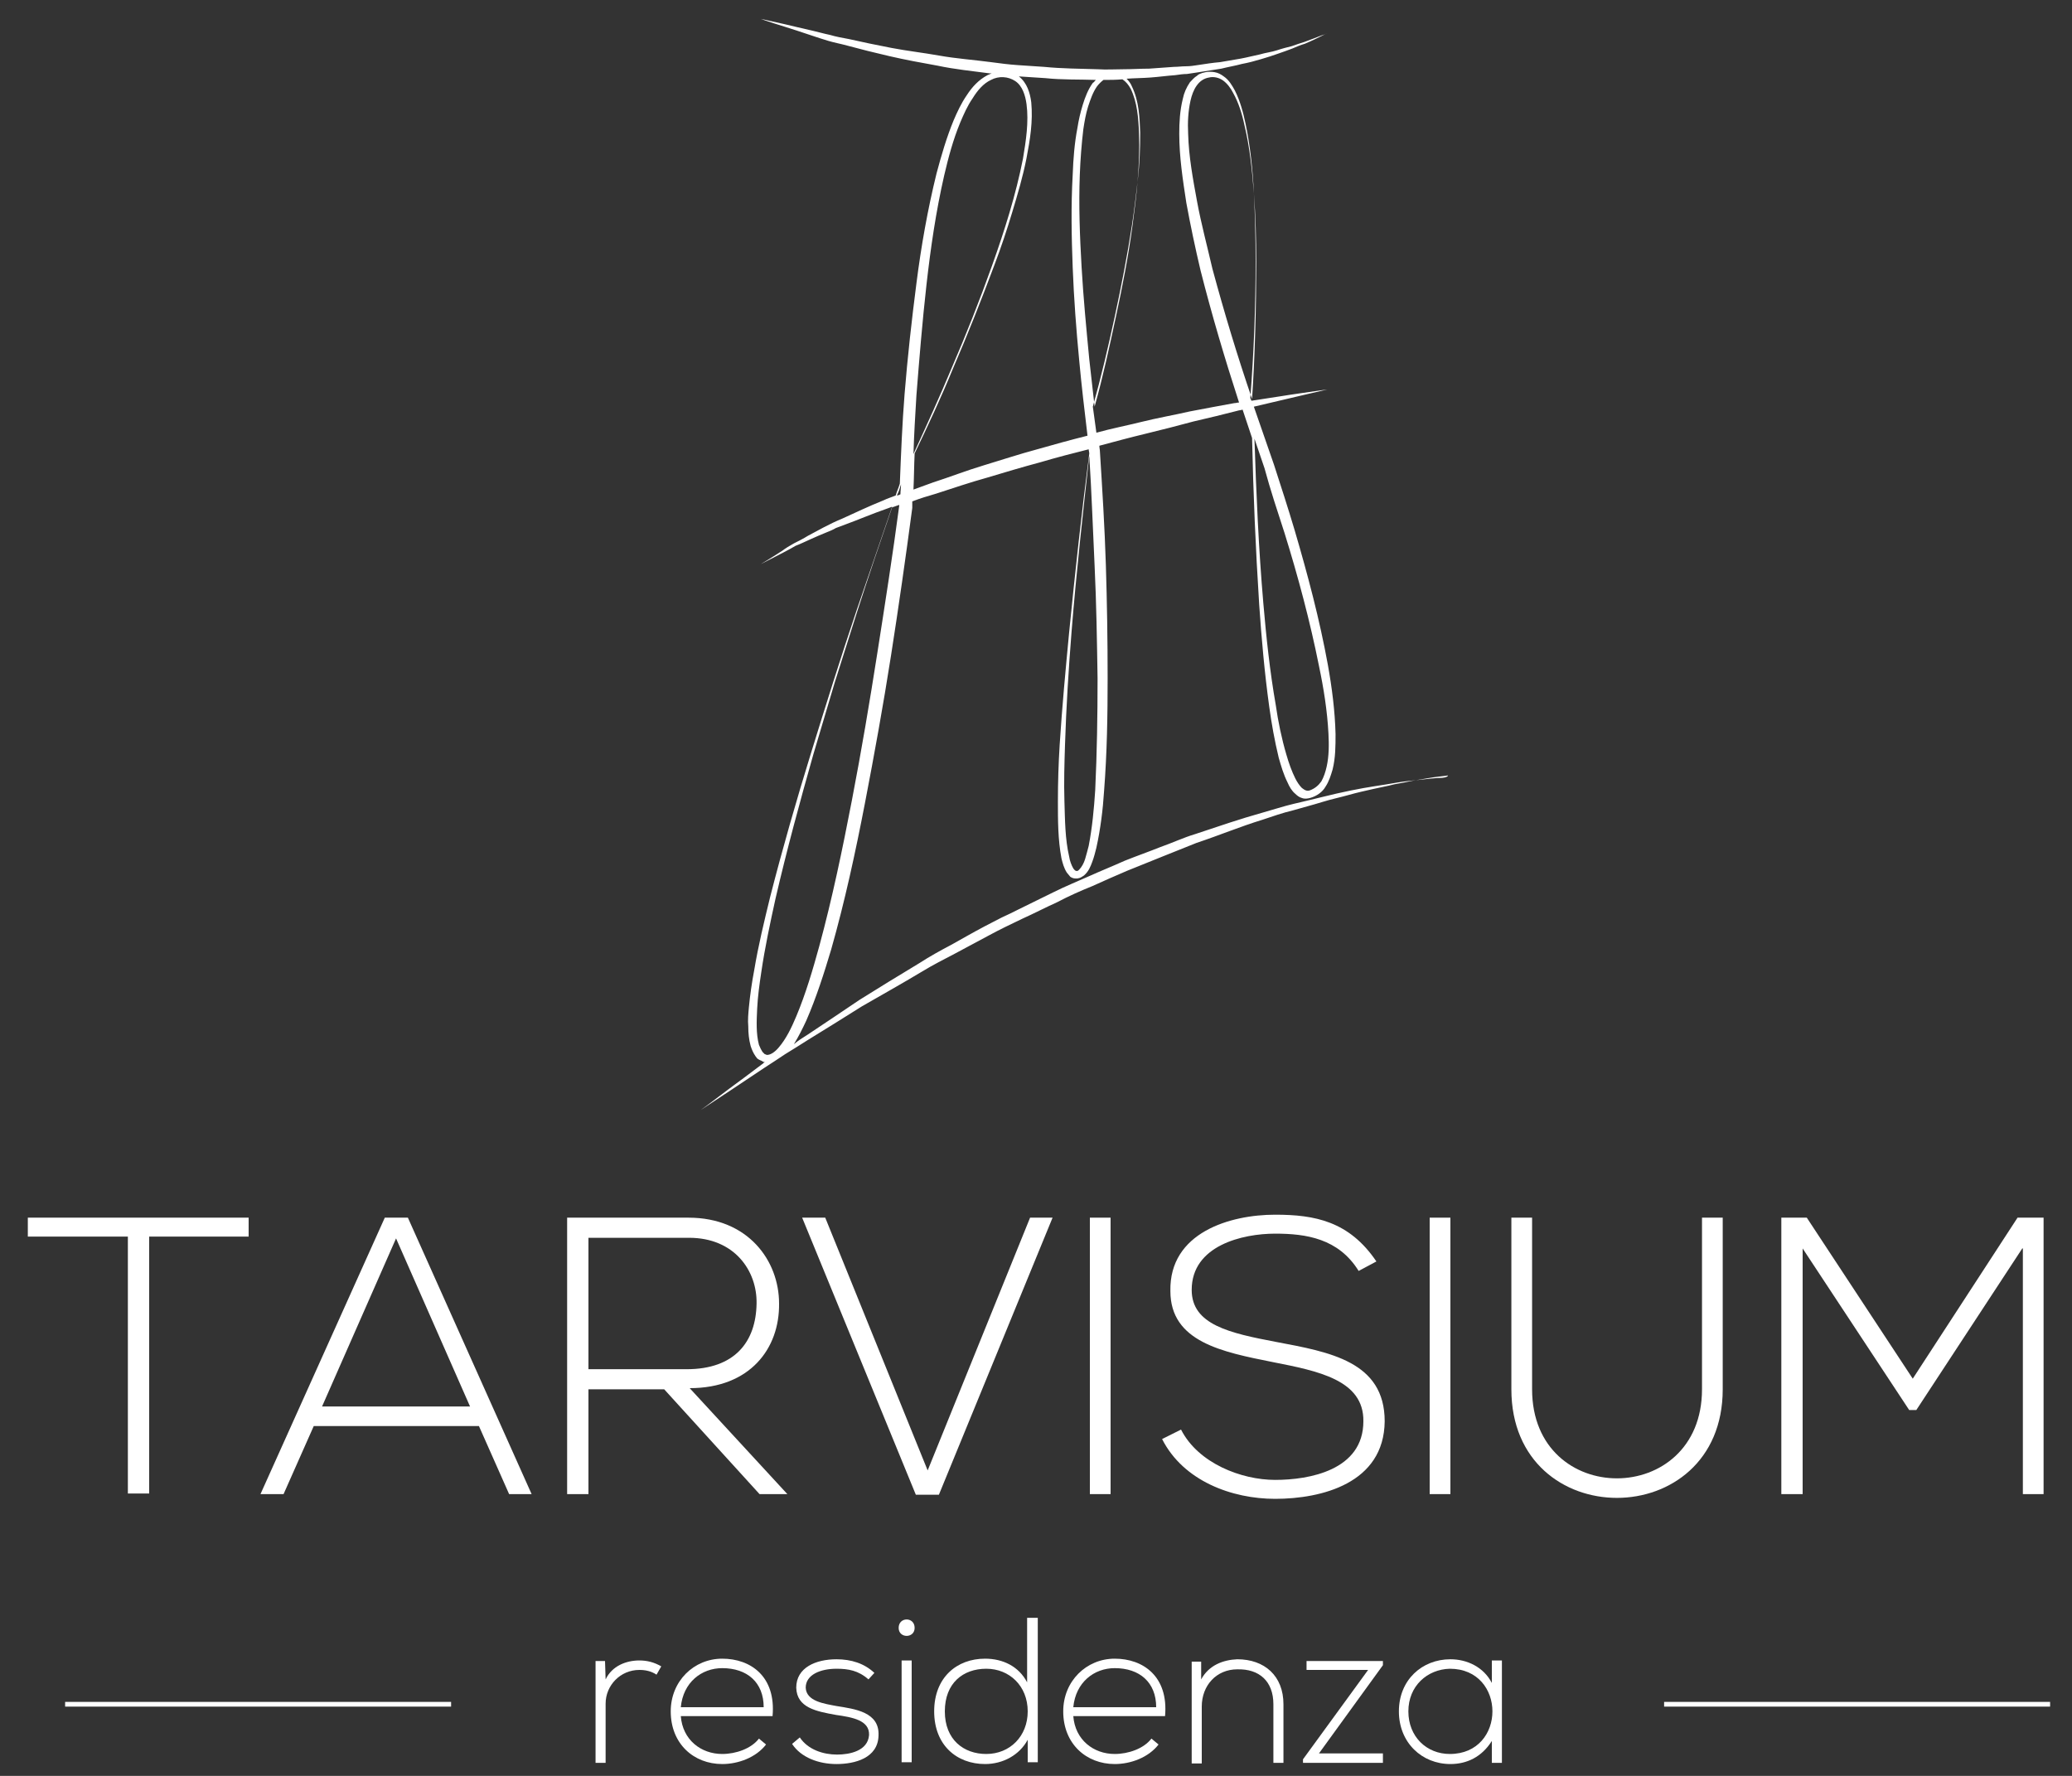 <?xml version="1.0" encoding="utf-8"?>
<!-- Generator: Adobe Illustrator 24.3.0, SVG Export Plug-In . SVG Version: 6.00 Build 0)  -->
<svg version="1.1" id="Livello_1" xmlns="http://www.w3.org/2000/svg" xmlns:xlink="http://www.w3.org/1999/xlink" x="0px" y="0px"
	 viewBox="0 0 350 300" style="enable-background:new 0 0 350 300;" xml:space="preserve">
<rect x="0" y="0" width="350" height="300" fill="#333333" stroke="none"/>
<style type="text/css">
	.st0{fill:#FFFFFF;}
</style>
<g>
	<path class="st0" d="M129.3,179.5L129.3,179.5C129.3,179.5,129.3,179.5,129.3,179.5z"/>
	<path class="st0" d="M221.6,134.6C221.6,134.6,221.6,134.6,221.6,134.6C221.6,134.7,221.5,134.7,221.6,134.6L221.6,134.6z"/>
	<path class="st0" d="M243.6,131.4c-1,0-2.5,0.2-4.4,0.4c-1,0.1-2,0.2-3.2,0.4c-1.1,0.2-2.4,0.4-3.7,0.6c-2.6,0.4-5.6,1-8.8,1.8
		c-1.6,0.4-3.3,0.8-5,1.2c-1.7,0.4-3.5,1-5.3,1.5c-3.6,1-7.4,2.3-11.3,3.6c-2,0.6-3.9,1.5-5.9,2.2c-2,0.8-4,1.5-6,2.3
		c-2,0.9-4,1.7-6,2.6c-2,0.9-4,1.7-6,2.7c-2,1-3.9,1.9-5.9,2.9c-1,0.5-2,1-2.9,1.4c-1,0.5-1.9,1-2.9,1.5c-1.9,1-3.8,2.1-5.6,3.1
		c-1.9,1-3.7,2-5.4,3.1c-3.5,2.1-6.9,4.2-10.1,6.2c-3.1,2.1-6.1,4.1-8.8,5.9c-0.8,0.5-1.6,1-2.3,1.6c0.8-1.3,1.5-2.7,2.1-4
		c1.7-3.9,3-8,4.2-12c2.3-8.1,4.1-16.4,5.7-24.7c1.6-8.3,3.1-16.6,4.4-24.9c1.3-8.3,2.5-16.7,3.6-25l0-0.1l0-0.1c0-0.3,0-0.6,0-0.9
		c1.3-0.5,2.6-0.9,4-1.3c2.8-0.9,5.7-1.9,8.6-2.7c3-0.9,6-1.8,9-2.6c2.7-0.8,5.4-1.5,8.2-2.2c0,0.2,0.1,0.5,0.1,0.7c0,0,0,0,0,0
		c-1.3,10-2.4,20.1-3.4,30.2c-0.6,6.3-1.2,12.7-1.6,19c-0.2,3.2-0.3,6.4-0.3,9.6c0,3.2,0,6.4,0.6,9.6c0.2,0.8,0.4,1.6,0.9,2.4
		c0.2,0.2,0.3,0.4,0.5,0.6c0.1,0.2,0.6,0.4,0.9,0.4l0.1,0l0.1,0l0,0c-0.1,0,0.2,0,0.2,0c0.1,0,0.3-0.1,0.4-0.1
		c0.3-0.1,0.5-0.3,0.7-0.4c0.8-0.7,1.1-1.5,1.4-2.3c0.3-0.8,0.5-1.6,0.7-2.4c0.7-3.2,1.1-6.4,1.3-9.6c0.5-6.4,0.6-12.8,0.6-19.1
		c0-6.4-0.1-12.7-0.3-19.1c-0.2-6.4-0.6-12.7-1-19.1l0,0l0,0c0-0.3-0.1-0.7-0.1-1c2.6-0.7,5.2-1.4,7.7-2c2.9-0.7,5.6-1.4,8.2-2.1
		c2.6-0.6,5.1-1.2,7.4-1.8c0.3-0.1,0.6-0.1,0.9-0.2l1.6,4.8c0.2,9.4,0.6,18.7,1.2,28.1c0.4,5.8,0.9,11.5,1.7,17.3
		c0.4,2.9,0.9,5.7,1.6,8.6c0.4,1.4,0.8,2.8,1.5,4.2c0.3,0.7,0.7,1.4,1.3,1.9c0.3,0.3,0.7,0.6,1.1,0.7c0.5,0.2,1,0.1,1.4,0
		c1.1-0.3,2.1-1,2.6-1.9c0.6-0.9,0.9-1.9,1.2-2.9c0.5-2,0.5-4,0.5-6c-0.1-3.9-0.6-7.8-1.3-11.7c-1.4-7.7-3.4-15.2-5.6-22.7
		c-1.1-3.7-2.3-7.4-3.5-11.1l-3.4-9.8c7.6-1.8,12.4-2.9,12.4-2.9s-1.6,0.2-4.3,0.6c-2.2,0.3-5.1,0.8-8.5,1.3l-0.1-0.2
		c0-0.1,0-0.1-0.1-0.2c0.6-7.7,0.9-15.5,0.9-23.2c0-3.9-0.1-7.8-0.3-11.6c-0.2-3.9-0.6-7.8-1.4-11.6c-0.4-1.9-0.9-3.8-1.8-5.6
		c-0.5-0.9-1-1.8-1.9-2.4c-0.4-0.3-0.9-0.6-1.5-0.7c-0.5-0.1-1.1-0.1-1.6,0c-0.3,0.1-0.5,0.1-0.7,0.2c-0.3,0.1-0.5,0.2-0.7,0.4
		c-0.5,0.3-0.8,0.7-1.2,1.1c-0.6,0.9-1,1.8-1.2,2.8c-0.5,2-0.6,4-0.6,5.9c0,3.9,0.6,7.8,1.2,11.7c0.7,3.8,1.5,7.6,2.4,11.4
		c1.9,7.5,4.1,14.9,6.5,22.3c-0.3,0-0.5,0.1-0.8,0.1c-2.3,0.4-4.8,0.9-7.5,1.4c-2.6,0.6-5.5,1.1-8.3,1.8c-2.4,0.6-5,1.1-7.5,1.8
		c-0.2-1.5-0.4-2.9-0.6-4.4c1.4-5,2.6-10.1,3.7-15.2c1.1-5.1,2.1-10.2,2.9-15.4c0.4-2.6,0.7-5.2,1-7.8c0.3-2.6,0.4-5.2,0.4-7.9
		c-0.1-2.6-0.2-5.3-1.4-7.8c-0.2-0.5-0.5-0.9-0.9-1.3c1.3-0.1,2.7-0.1,4-0.2c1.4-0.1,2.8-0.3,4.2-0.4c0.7-0.1,1.4-0.2,2-0.2
		c0.7-0.1,1.3-0.2,2-0.3c1.3-0.2,2.6-0.4,3.8-0.6c1.2-0.3,2.4-0.5,3.5-0.8c1.1-0.2,2.2-0.5,3.2-0.8c1-0.3,2-0.6,2.8-0.9
		c0.9-0.3,1.7-0.6,2.5-0.9c0.7-0.3,1.4-0.6,2.1-0.8c1.2-0.5,2.2-1,2.8-1.3c0.6-0.3,1-0.5,1-0.5s-0.3,0.2-1,0.4
		c-0.7,0.3-1.6,0.6-2.9,1.1c-0.6,0.2-1.3,0.4-2.1,0.7c-0.8,0.2-1.6,0.4-2.5,0.7c-0.9,0.3-1.9,0.4-2.9,0.7c-1,0.2-2.1,0.5-3.2,0.7
		c-1.1,0.2-2.3,0.4-3.5,0.6c-1.2,0.1-2.5,0.3-3.8,0.5c-0.6,0.1-1.3,0.2-2,0.2c-0.7,0-1.3,0.1-2,0.1c-1.4,0.1-2.8,0.2-4.2,0.3
		c-1.4,0-2.9,0.1-4.3,0.1c-1.5,0-2.9,0.1-4.4,0c-3-0.1-6-0.1-9-0.4c-1.5-0.1-3-0.2-4.5-0.3c-1.5-0.1-3-0.3-4.5-0.5
		c-3-0.4-5.9-0.6-8.7-1.1c-2.8-0.5-5.5-0.8-8.1-1.3c-2.6-0.5-5-1-7.2-1.5c-1.1-0.2-2.2-0.4-3.2-0.7c-1-0.2-2-0.5-2.9-0.7
		c-1.8-0.4-3.4-0.8-4.7-1.1c-2.6-0.6-4.1-0.9-4.1-0.9s1.4,0.5,4,1.3c1.3,0.4,2.8,0.9,4.6,1.5c0.9,0.3,1.8,0.6,2.8,0.9
		c1,0.3,2.1,0.5,3.2,0.8c2.2,0.6,4.6,1.2,7.2,1.8c2.6,0.6,5.3,1.1,8.1,1.6c2.8,0.6,5.8,0.9,8.8,1.3c0.1,0,0.2,0,0.3,0
		c-0.2,0.1-0.5,0.2-0.7,0.3c-1.5,0.8-2.6,2-3.5,3.4c-0.9,1.3-1.6,2.8-2.2,4.2c-1.2,2.9-2.1,6-2.9,9c-1.5,6.1-2.6,12.3-3.4,18.6
		c-0.8,6.2-1.5,12.5-2,18.7c-0.4,5-0.6,10.1-0.8,15.1c-0.2,0.7-0.5,1.3-0.7,2c-0.7,0.3-1.4,0.5-2,0.8c-2.5,1-4.8,2.1-7,3.1
		c-2.2,0.9-4.1,2-5.8,2.9c-0.8,0.5-1.6,0.9-2.4,1.3c-0.7,0.4-1.4,0.8-1.9,1.2c-2.3,1.5-3.7,2.3-3.7,2.3s1.4-0.7,3.9-2
		c0.6-0.3,1.3-0.7,2-1.1c0.8-0.3,1.6-0.7,2.5-1.1c0.9-0.4,1.8-0.8,2.8-1.2c0.5-0.2,1-0.4,1.5-0.7c0.5-0.2,1.1-0.4,1.6-0.6
		c2.2-0.8,4.5-1.8,7.1-2.7c0.3-0.1,0.5-0.2,0.8-0.3c-2,5.8-4,11.7-6,17.5c-2.7,8-5.2,16-7.7,24.1c-2.5,8.1-4.8,16.1-6.9,24.3
		c-1,4.1-2,8.2-2.7,12.4c-0.4,2.1-0.7,4.2-0.9,6.3c-0.1,1.1-0.2,2.1-0.1,3.2c0,1.1,0.1,2.2,0.4,3.3c0.2,0.6,0.4,1.1,0.8,1.7l0.3,0.4
		c0.1,0.1,0.3,0.2,0.5,0.3c0.2,0.1,0.3,0.1,0.4,0.2l0.2,0.1l0,0c0,0,0.1,0,0.1,0l0.1,0c-0.2,0.1-0.3,0.3-0.5,0.4
		c-2.1,1.6-4,3-5.5,4.1c-3,2.3-4.8,3.6-4.8,3.6s1.8-1.2,5-3.3c1.6-1.1,3.5-2.3,5.7-3.8c1.1-0.7,2.3-1.5,3.5-2.3
		c1.3-0.8,2.6-1.6,4-2.5c2.8-1.7,5.8-3.6,9-5.6c3.3-1.9,6.7-3.8,10.2-5.9c1.8-1.1,3.6-2,5.5-3c1.9-1,3.7-2,5.6-3
		c0.9-0.5,1.9-1,2.9-1.5c1-0.5,1.9-0.9,2.9-1.4c2-0.9,3.9-1.9,5.9-2.8c1.9-1,3.9-1.9,5.9-2.7c2-0.9,4-1.8,5.9-2.6
		c4-1.6,7.9-3.2,11.7-4.7c3.9-1.3,7.5-2.8,11.1-3.9c1.8-0.6,3.5-1.2,5.2-1.6c1.7-0.5,3.3-0.9,4.9-1.4c1.6-0.5,3.1-0.8,4.5-1.2
		c1.4-0.4,2.8-0.7,4.1-1c1.3-0.3,2.5-0.5,3.6-0.8c1.1-0.2,2.2-0.4,3.1-0.6c1.9-0.3,3.4-0.6,4.4-0.7c1-0.1,1.6-0.2,1.6-0.2
		S244.6,131.3,243.6,131.4z M217,90.1c2.3,7.4,4.3,14.9,5.8,22.4c0.8,3.8,1.4,7.6,1.6,11.4c0.1,1.9,0.1,3.8-0.3,5.6
		c-0.2,0.9-0.5,1.8-0.9,2.5c-0.5,0.7-1.1,1.2-1.9,1.5l0,0l0,0c-0.5,0.2-0.9,0-1.4-0.4c-0.4-0.4-0.8-1-1.1-1.6
		c-0.6-1.2-1.1-2.6-1.5-4c-0.8-2.7-1.4-5.6-1.8-8.4c-1-5.7-1.6-11.4-2.1-17.2c-0.8-9.3-1.2-18.5-1.5-27.8l1.7,5
		C214.6,82.8,215.8,86.4,217,90.1z M202.2,34c-0.7-3.8-1.4-7.6-1.5-11.4c-0.1-1.9,0-3.8,0.4-5.6c0.4-1.8,1.3-3.6,3.1-3.9
		c0.8-0.2,1.7,0,2.4,0.5c0.7,0.5,1.3,1.3,1.7,2.1c0.9,1.6,1.5,3.5,1.9,5.4c0.9,3.7,1.3,7.6,1.6,11.5c0.3,3.9,0.4,7.7,0.4,11.6
		c0,7.7-0.2,15.5-0.7,23.2c-2.5-7.3-4.7-14.6-6.7-22C203.9,41.5,202.9,37.8,202.2,34z M185,133.5c-0.2,3.1-0.5,6.3-1.1,9.4
		c-0.2,0.8-0.4,1.5-0.6,2.2c-0.2,0.7-0.6,1.4-1,1.8c-0.2,0.2-0.3,0.3-0.6,0.2c0,0-0.2-0.1-0.4-0.4c-0.3-0.5-0.6-1.3-0.7-2
		c-0.7-3-0.7-6.2-0.8-9.4c-0.1-3.2,0-6.3,0.1-9.5c0.2-6.3,0.6-12.7,1.1-19c0.8-10,1.9-19.9,3-29.8c0.4,6.2,0.6,12.4,0.9,18.6
		c0.3,6.3,0.4,12.7,0.5,19C185.4,120.9,185.3,127.2,185,133.5z M192.4,22.5c0.2,5.2-0.4,10.4-1.1,15.6c-0.7,5.2-1.7,10.3-2.8,15.4
		c-1.1,5.1-2.2,10.2-3.6,15.2c-0.3-2.7-0.6-5.3-0.9-8c-0.5-5.2-1-10.4-1.3-15.6c-0.3-5.2-0.5-10.4-0.3-15.6c0.1-2.6,0.3-5.2,0.6-7.7
		c0.2-1.3,0.4-2.5,0.8-3.8c0.4-1.2,0.8-2.4,1.5-3.4c0.3-0.4,0.7-0.8,1.1-1.1c1.1,0,2.1,0,3.2-0.1c0.6,0.4,1,0.9,1.4,1.6
		C192.1,17.3,192.3,19.9,192.4,22.5z M172,12.9c1.5,0.1,3.1,0.2,4.6,0.3c2.8,0.3,5.7,0.2,8.5,0.3c-0.2,0.2-0.3,0.4-0.5,0.5
		c-0.8,1.1-1.3,2.4-1.7,3.7c-0.4,1.3-0.7,2.6-0.9,3.9c-0.5,2.6-0.7,5.2-0.8,7.9c-0.3,5.3-0.2,10.5,0,15.7c0.2,5.2,0.6,10.5,1.1,15.7
		c0.4,4.3,0.9,8.5,1.4,12.7c-2.8,0.7-5.7,1.5-8.5,2.3c-3,0.8-6,1.8-9,2.7c-3,0.9-5.8,2-8.6,2.9c-1.1,0.4-2.2,0.8-3.3,1.2
		c0.1-2,0.1-4,0.2-6.1c2.3-4.8,4.5-9.5,6.5-14.4c2.5-5.8,4.8-11.6,7-17.5c1.1-2.9,2.1-5.9,3-8.9c0.9-3,1.8-6,2.4-9.1
		c0.6-3.1,1.1-6.2,0.8-9.4c-0.2-1.6-0.7-3.3-2.1-4.4c-0.1-0.1-0.2-0.1-0.2-0.1C171.8,12.9,171.9,12.9,172,12.9z M156.5,48.1
		c0.7-6.2,1.6-12.4,3-18.5c0.7-3,1.5-6,2.7-8.9c0.6-1.4,1.2-2.8,2.1-4.1c0.8-1.3,1.8-2.5,3.1-3.1c1.3-0.7,2.9-0.6,4.1,0.2
		c1.2,0.8,1.7,2.4,1.9,3.9c0.4,3-0.1,6.2-0.6,9.2c-1.2,6.1-3.1,12.1-5.2,18c-2.1,5.9-4.4,11.7-6.9,17.5c-2,4.8-4.2,9.6-6.4,14.4
		c0.1-3.3,0.3-6.6,0.5-9.9C155.3,60.5,155.8,54.3,156.5,48.1z M152.2,81.8c0,0.6-0.1,1.1-0.1,1.7c-0.2,0.1-0.4,0.2-0.6,0.2
		C151.8,83.1,152,82.5,152.2,81.8z M129.1,178c0,0-0.1-0.1-0.1-0.1l-0.2-0.2c-0.2-0.3-0.4-0.7-0.6-1.2c-0.5-1.9-0.4-4-0.3-6.1
		c0.1-2.1,0.4-4.2,0.7-6.2c0.6-4.1,1.5-8.3,2.4-12.4c1.9-8.2,4.1-16.3,6.4-24.4c1.2-4,2.4-8.1,3.6-12.1l3.8-12
		c1.9-5.9,3.9-11.8,5.9-17.6c0.4-0.1,0.8-0.3,1.2-0.4c0,0,0,0,0,0.1c-1.1,8.3-2.4,16.6-3.7,24.9c-1.3,8.3-2.7,16.6-4.3,24.9
		c-1.6,8.3-3.3,16.5-5.5,24.6c-1.1,4-2.3,8.1-3.9,11.9c-0.8,1.9-1.7,3.8-3,5.3c-0.6,0.7-1.4,1.3-2.1,1.2
		C129.7,178.2,129.1,178.1,129.1,178z"/>
</g>
<g>
	<path class="st0" d="M21.5,208.9H4.7v-3.2H42v3.2H25.2v43.4h-3.6V208.9z"/>
	<path class="st0" d="M86,252.4l-5.1-11.5H53l-5.1,11.5H44L65,205.7h3.9l20.9,46.7H86z M79.4,237.6l-12.5-28.4l-12.5,28.4H79.4z"/>
	<path class="st0" d="M133,252.4h-4.7l-16.1-17.7H99.4v17.7h-3.6v-46.7c6.9,0,13.7,0,20.5,0c10.1,0,15.3,7.3,15.3,14.5
		c0.1,7.6-4.9,14.3-15.1,14.3L133,252.4z M99.4,231.3H116c8.1,0,11.7-4.6,11.8-11.1c0.1-5.5-3.7-11.1-11.4-11.1H99.4V231.3z"/>
	<path class="st0" d="M177.8,205.7l-19.2,46.8h-3.9l-19.2-46.8h3.9l17.3,42.7l17.3-42.7H177.8z"/>
	<path class="st0" d="M184.1,252.4v-46.7h3.5v46.7H184.1z"/>
	<path class="st0" d="M229.5,214.7c-3.4-5.5-8.9-6.3-14.1-6.3c-5.5,0-14.1,2-14.1,9.5c0,5.9,6.4,7.3,14.3,8.8
		c9,1.7,18.3,3.3,18.3,13.4c-0.1,10.5-10.7,13.1-18.5,13.1c-7.3,0-15.5-3-19.1-10.1l3.2-1.6c2.9,5.7,10.2,8.5,15.9,8.5
		c5.7,0,14.9-1.6,14.9-9.9c0.1-7-7.7-8.5-15.3-10c-8.5-1.7-17.3-3.4-17.3-12c-0.2-9.9,10.1-12.9,17.7-12.9c6.7,0,12.5,1.1,17.1,7.9
		L229.5,214.7z"/>
	<path class="st0" d="M241.5,252.4v-46.7h3.5v46.7H241.5z"/>
	<path class="st0" d="M291,205.7v29c0,24.4-35.7,24.5-35.7,0v-29h3.5v29c0,20.1,28.7,20,28.7,0v-29H291z"/>
	<path class="st0" d="M341.6,210.9l-17.9,27.3h-1.2l-18-27.3v41.5h-3.6v-46.7c1.7,0,2.5,0,4.3,0l17.9,27.2l17.7-27.2h4.4v46.7h-3.5
		V210.9z"/>
	<path class="st0" d="M102.2,280.6l0.1,3.1c1.1-2.3,3.5-3.2,5.7-3.2c1.3,0,2.5,0.3,3.7,1l-0.8,1.4c-0.9-0.6-1.9-0.8-2.9-0.8
		c-3.2,0-5.7,2.6-5.7,5.7v10h-1.7v-17.2H102.2z"/>
	<path class="st0" d="M113.3,289.1c0-5.1,3.9-8.9,8.7-8.9s9.1,3,8.5,9.7H115c0.3,4,3.4,6.4,7,6.4c2.3,0,4.9-0.9,6.2-2.6l1.2,1
		c-1.7,2.2-4.7,3.3-7.4,3.3C117.2,298,113.3,294.6,113.3,289.1z M129,288.4c0-4.2-2.8-6.6-7-6.6c-3.5,0-6.6,2.4-7,6.6H129z"/>
	<path class="st0" d="M146.7,283.7c-1.7-1.5-3.4-1.8-5.4-1.8c-2.7,0-5.2,1-5.2,3.2c0.1,2.3,3.1,2.7,5.2,3.1c3.1,0.5,7.3,1,7.1,5
		c-0.1,3.8-4,4.8-7.1,4.8c-3,0-6-1.1-7.5-3.4l1.3-1.1c1.4,2.1,4,2.9,6.3,2.9c2.1,0,5.2-0.6,5.4-3.3c0.1-2.5-2.8-3-5.6-3.4
		c-3.3-0.6-6.6-1.2-6.7-4.6c0-3.4,3.3-4.8,6.8-4.8c2.5,0,4.7,0.7,6.4,2.3L146.7,283.7z"/>
	<path class="st0" d="M154.5,275c0,1.8-2.7,1.8-2.7,0C151.8,273.1,154.5,273.1,154.5,275z M152.3,280.5v17.2h1.7v-17.2H152.3z"/>
	<path class="st0" d="M175.3,273.4v24.3h-1.7v-3.8c-1.4,2.6-4.2,4.1-7.2,4.1c-4.8,0-8.6-3.2-8.6-8.9c0-5.7,3.8-8.9,8.6-8.9
		c3,0,5.7,1.3,7.1,4v-10.9H175.3z M159.6,289.1c0,4.8,3.2,7.2,7,7.2c4,0,7-3,7-7.2c0-4.3-3.1-7.2-7-7.2
		C162.7,281.9,159.6,284.3,159.6,289.1z"/>
	<path class="st0" d="M179.6,289.1c0-5.1,3.9-8.9,8.7-8.9c4.8,0,9.1,3,8.5,9.7h-15.5c0.3,4,3.4,6.4,7,6.4c2.3,0,4.9-0.9,6.2-2.6
		l1.2,1c-1.7,2.2-4.7,3.3-7.4,3.3C183.5,298,179.6,294.6,179.6,289.1z M195.3,288.4c0-4.2-2.8-6.6-7-6.6c-3.5,0-6.6,2.4-7,6.6H195.3
		z"/>
	<path class="st0" d="M202.9,280.6v3.1c1.3-2.4,3.7-3.3,6.1-3.4c4.6,0,7.8,2.8,7.8,7.6v9.9h-1.7v-9.9c0-3.9-2.4-6-6.1-5.9
		c-3.5,0-6,2.7-6,6.3v9.6h-1.7v-17.2H202.9z"/>
	<path class="st0" d="M220.7,280.6h12.9v0.7l-10.8,14.9h10.8v1.6h-13.5v-0.6l11-15.1h-10.4V280.6z"/>
	<path class="st0" d="M253.7,280.6c0,5.7,0,11.4,0,17.2H252v-3.7c-1.7,2.7-4.2,3.9-7,3.9c-4.8,0-8.7-3.6-8.7-8.9s3.9-8.8,8.7-8.8
		c2.8,0,5.6,1.3,7,4v-3.8H253.7z M237.9,289.1c0,4.3,3.1,7.2,7,7.2c9.6,0,9.6-14.4,0-14.4C241.1,282,237.9,284.8,237.9,289.1z"/>
</g>
<rect x="11" y="287.5" class="st0" width="65.2" height="0.8"/>
<rect x="281.1" y="287.5" class="st0" width="65.2" height="0.8"/>
</svg>
